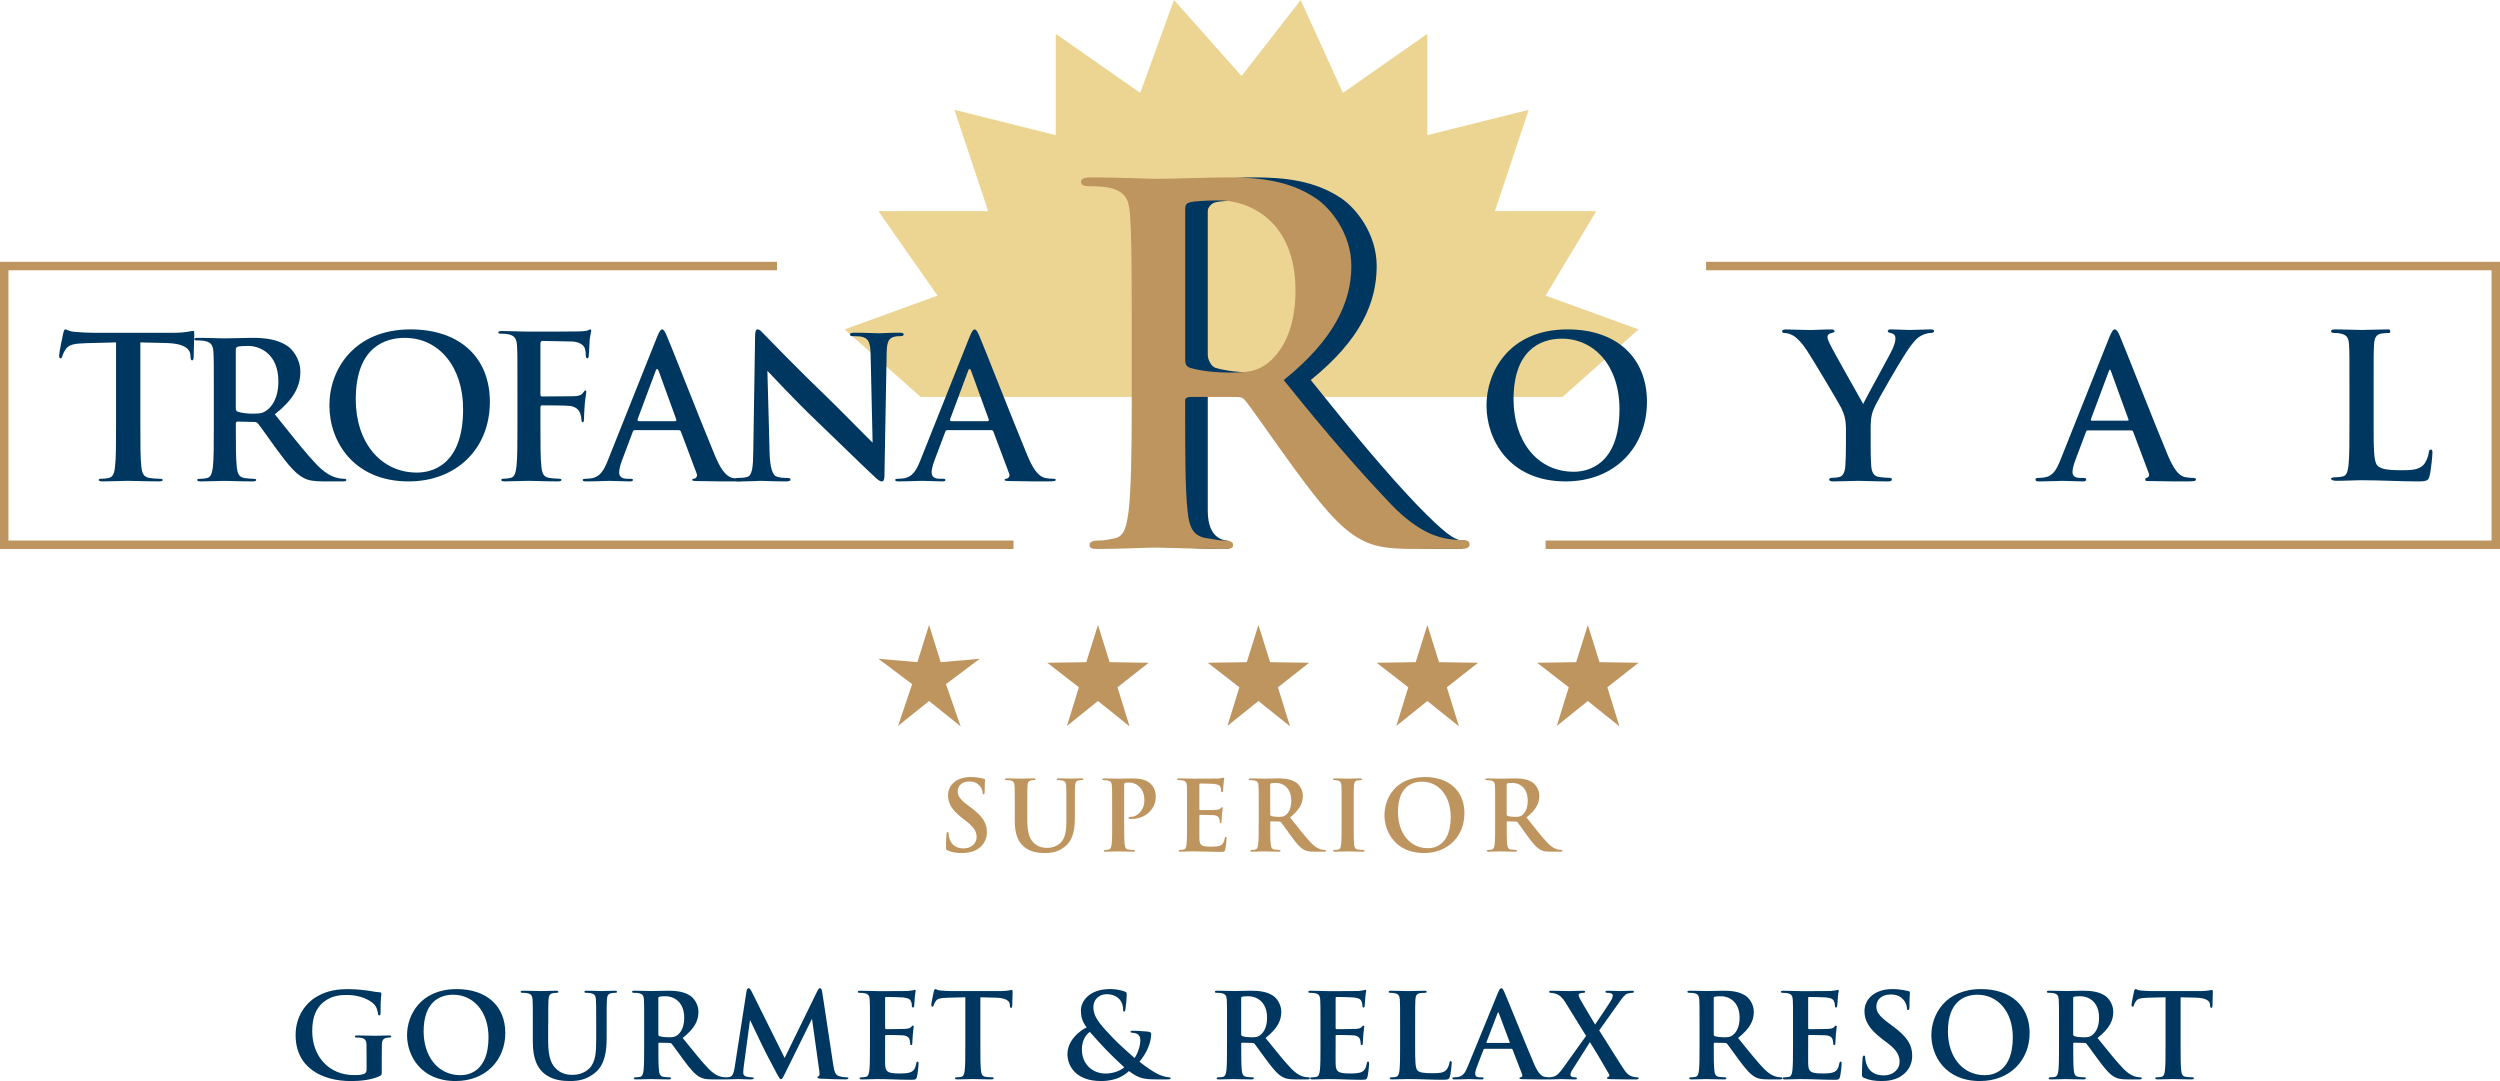 <svg xmlns="http://www.w3.org/2000/svg" width="296" height="128" viewBox="0 0 296 128" fill="none"><path d="M194 39L183 35L189 25H177L181 13L169 16V4L159 11L154 0L147 9L139 0L135 11L125 4V16L113 13L117 25H104L111 35L100 39L109 47H185L194 39Z" fill="#ECD593"></path><path d="M45.2 125.345C45.2 124.65 45.2 124.093 45.213 123.678C45.228 123.192 45.371 122.956 45.753 122.886C45.924 122.859 46.023 122.844 46.138 122.844C46.237 122.844 46.324 122.817 46.324 122.735C46.324 122.625 46.224 122.596 46.039 122.596C45.57 122.596 44.813 122.635 44.373 122.635C43.947 122.635 43.048 122.596 42.309 122.596C42.11 122.596 42.008 122.623 42.008 122.735C42.008 122.817 42.095 122.844 42.222 122.844C42.421 122.844 42.663 122.859 42.778 122.886C43.249 122.983 43.376 123.204 43.392 123.678C43.404 124.096 43.404 124.625 43.404 125.318V126.624C43.404 126.86 43.348 127.041 43.134 127.138C42.793 127.292 42.294 127.292 41.924 127.292C38.918 127.292 36.967 125.054 36.967 122.069C36.967 120.36 37.479 119.32 38.276 118.667C39.275 117.859 40.314 117.805 41.096 117.805C42.706 117.805 43.845 118.445 44.273 118.888C44.642 119.277 44.714 119.72 44.757 120.04C44.77 120.152 44.8 120.221 44.9 120.221C45.014 120.221 45.055 120.152 45.055 119.931C45.055 118.195 45.155 117.805 45.155 117.653C45.155 117.556 45.127 117.502 44.956 117.487C44.63 117.474 44.13 117.39 43.832 117.335C43.547 117.281 42.294 117.114 41.31 117.114C40.113 117.114 38.844 117.211 37.476 118.016C36.182 118.781 35 120.336 35 122.558C35 126.391 38.09 128 41.58 128C42.691 128 44.087 127.848 45.012 127.377C45.183 127.28 45.198 127.252 45.198 126.877V125.345H45.2ZM53.933 127.995C57.551 127.995 59.828 125.482 59.828 122.303C59.828 119.121 57.622 117.109 54.076 117.109C49.801 117.109 48.194 120.177 48.194 122.551C48.194 125.01 49.845 127.995 53.933 127.995ZM54.532 127.302C51.796 127.302 50.158 125.01 50.158 122.121C50.158 118.662 52.023 117.775 53.663 117.775C55.999 117.775 57.839 119.705 57.839 122.817C57.836 126.83 55.528 127.302 54.532 127.302ZM64.913 121.331C64.913 119.22 64.913 118.83 64.941 118.386C64.969 117.899 65.084 117.663 65.469 117.594C65.639 117.566 65.726 117.551 65.882 117.551C66.024 117.551 66.108 117.524 66.108 117.427C66.108 117.33 66.009 117.303 65.795 117.303C65.283 117.303 64.386 117.343 64.042 117.343C63.617 117.343 62.717 117.303 61.963 117.303C61.749 117.303 61.65 117.33 61.65 117.427C61.65 117.524 61.737 117.551 61.892 117.551C62.091 117.551 62.333 117.566 62.447 117.594C62.916 117.69 63.031 117.911 63.059 118.386C63.087 118.83 63.087 119.22 63.087 121.331V123.358C63.087 125.372 63.627 126.401 64.353 127.039C65.392 127.953 66.76 127.995 67.514 127.995C68.442 127.995 69.466 127.844 70.477 126.997C71.672 125.996 71.828 124.359 71.828 122.817V121.331C71.828 119.22 71.828 118.83 71.856 118.386C71.883 117.899 71.998 117.663 72.383 117.594C72.553 117.566 72.64 117.551 72.796 117.551C72.966 117.551 73.053 117.524 73.053 117.427C73.053 117.33 72.954 117.303 72.755 117.303C72.199 117.303 71.303 117.343 71.132 117.343C71.119 117.343 70.22 117.303 69.494 117.303C69.295 117.303 69.193 117.33 69.193 117.427C69.193 117.524 69.28 117.551 69.435 117.551C69.591 117.551 69.835 117.566 69.947 117.594C70.419 117.69 70.531 117.911 70.561 118.386C70.589 118.83 70.589 119.22 70.589 121.331V123.068C70.589 124.498 70.546 125.747 69.761 126.512C69.191 127.069 68.421 127.262 67.795 127.262C67.311 127.262 66.656 127.208 66.014 126.694C65.316 126.137 64.903 125.29 64.903 123.276V121.331H64.913ZM76.268 123.775C76.268 125.052 76.268 126.15 76.197 126.733C76.141 127.136 76.069 127.441 75.784 127.498C75.656 127.526 75.483 127.553 75.272 127.553C75.101 127.553 75.045 127.595 75.045 127.662C75.045 127.759 75.144 127.801 75.33 127.801C75.901 127.801 76.795 127.762 77.068 127.762C77.282 127.762 78.337 127.801 79.162 127.801C79.348 127.801 79.447 127.759 79.447 127.662C79.447 127.593 79.391 127.553 79.276 127.553C79.106 127.553 78.793 127.526 78.579 127.498C78.15 127.444 78.066 127.138 78.023 126.733C77.952 126.15 77.952 125.052 77.952 123.76V123.567C77.952 123.482 77.995 123.455 78.066 123.455L79.264 123.482C79.363 123.482 79.45 123.495 79.521 123.579C79.707 123.788 80.362 124.732 80.932 125.496C81.73 126.567 82.27 127.22 82.881 127.538C83.251 127.732 83.607 127.799 84.405 127.799H85.801C85.972 127.799 86.071 127.772 86.071 127.66C86.071 127.59 86.015 127.55 85.9 127.55C85.785 127.55 85.658 127.538 85.5 127.508C85.286 127.466 84.716 127.369 83.918 126.562C83.078 125.7 82.097 124.451 80.831 122.896C82.267 121.756 82.695 120.827 82.695 119.799C82.695 118.868 82.125 118.16 81.727 117.897C80.958 117.385 80.005 117.301 79.106 117.301C78.665 117.301 77.582 117.34 77.098 117.34C76.8 117.34 75.904 117.301 75.147 117.301C74.933 117.301 74.834 117.328 74.834 117.425C74.834 117.522 74.92 117.549 75.076 117.549C75.274 117.549 75.516 117.564 75.631 117.591C76.102 117.688 76.214 117.911 76.242 118.383C76.27 118.828 76.27 119.218 76.27 121.326V123.775H76.268ZM77.947 118.205C77.947 118.093 77.975 118.038 78.074 118.011C78.217 117.969 78.474 117.956 78.831 117.956C79.671 117.956 81.011 118.525 81.011 120.497C81.011 121.637 80.599 122.275 80.171 122.581C79.913 122.762 79.727 122.817 79.159 122.817C78.803 122.817 78.375 122.774 78.077 122.678C77.977 122.635 77.949 122.581 77.949 122.427V118.205H77.947ZM97.346 117.43C97.303 117.139 97.219 117 97.089 117C96.962 117 96.89 117.112 96.776 117.333L92.901 125.261L89.013 117.43C88.827 117.07 88.743 117 88.629 117C88.514 117 88.43 117.124 88.387 117.36L86.978 126.413C86.906 126.885 86.792 127.426 86.394 127.511C86.18 127.553 86.081 127.553 85.966 127.553C85.824 127.553 85.74 127.58 85.74 127.65C85.74 127.774 85.854 127.801 85.997 127.801C86.453 127.801 87.136 127.762 87.406 127.762C87.663 127.762 88.302 127.801 88.901 127.801C89.115 127.801 89.243 127.774 89.243 127.65C89.243 127.58 89.143 127.553 89.029 127.553C88.886 127.553 88.687 127.541 88.43 127.483C88.188 127.429 88.002 127.302 88.002 127.039C88.002 126.818 88.015 126.636 88.045 126.386L88.802 120.763C89.301 121.803 90.198 123.651 90.325 123.942C90.496 124.332 91.622 126.455 91.963 127.093C92.19 127.511 92.333 127.786 92.463 127.786C92.59 127.786 92.661 127.662 92.99 127.012L96.139 120.624L97.007 126.818C97.064 127.208 97.02 127.387 96.936 127.414C96.837 127.456 96.781 127.498 96.781 127.565C96.781 127.65 96.867 127.69 97.194 127.717C97.764 127.759 99.728 127.801 100.085 127.801C100.284 127.801 100.454 127.759 100.454 127.65C100.454 127.565 100.355 127.553 100.228 127.553C100.042 127.553 99.759 127.541 99.344 127.414C98.916 127.29 98.773 126.887 98.646 126.011L97.346 117.43ZM103.002 123.775C103.002 125.052 103.002 126.15 102.931 126.733C102.875 127.136 102.803 127.441 102.518 127.498C102.391 127.528 102.22 127.555 102.006 127.555C101.835 127.555 101.779 127.598 101.779 127.665C101.779 127.762 101.878 127.804 102.064 127.804C102.704 127.804 103.29 127.762 103.858 127.762C105.282 127.762 106.535 127.846 107.804 127.846C108.344 127.846 108.472 127.846 108.571 127.486C108.642 127.208 108.757 126.264 108.757 125.946C108.757 125.807 108.757 125.695 108.642 125.695C108.543 125.695 108.515 125.75 108.487 125.904C108.387 126.473 108.217 126.766 107.847 126.932C107.478 127.098 106.879 127.098 106.507 127.098C105.053 127.098 104.826 126.89 104.798 125.931C104.783 125.529 104.798 124.25 104.798 123.778V122.68C104.798 122.596 104.811 122.541 104.885 122.541C105.226 122.541 106.637 122.556 106.907 122.583C107.435 122.638 107.633 122.846 107.705 123.125C107.748 123.306 107.748 123.388 107.761 123.527C107.761 123.597 107.789 123.748 107.888 123.748C108.016 123.748 108.016 123.594 108.016 123.485C108.016 123.388 108.059 122.832 108.072 122.556C108.128 121.851 108.186 121.627 108.186 121.543C108.186 121.458 108.143 121.431 108.087 121.431C108.016 121.431 107.959 121.5 107.86 121.612C107.733 121.751 107.519 121.793 107.177 121.821C106.849 121.848 105.211 121.848 104.897 121.848C104.811 121.848 104.798 121.793 104.798 121.694V118.18C104.798 118.083 104.826 118.041 104.897 118.041C105.183 118.041 106.678 118.068 106.92 118.095C107.633 118.18 107.776 118.346 107.875 118.595C107.947 118.761 107.962 118.984 107.962 119.039C107.962 119.205 107.99 119.29 108.089 119.29C108.189 119.29 108.217 119.205 108.232 119.138C108.26 118.974 108.288 118.361 108.303 118.224C108.347 117.586 108.418 117.42 108.418 117.32C108.418 117.251 108.405 117.196 108.331 117.196C108.26 117.196 108.176 117.238 108.105 117.251C107.993 117.278 107.763 117.305 107.493 117.335C107.223 117.348 104.388 117.348 103.932 117.348C103.193 117.348 102.536 117.305 101.881 117.305C101.667 117.305 101.568 117.333 101.568 117.43C101.568 117.527 101.654 117.554 101.81 117.554C102.008 117.554 102.25 117.569 102.365 117.596C102.834 117.695 102.948 117.916 102.976 118.388C103.004 118.833 103.004 119.22 103.004 121.331V123.775H103.002ZM116.076 118.08C116.917 118.093 117.5 118.108 117.872 118.123C119.141 118.15 119.525 118.54 119.553 118.9C119.553 118.942 119.566 119.012 119.566 119.051C119.579 119.26 119.609 119.33 119.722 119.33C119.808 119.33 119.836 119.245 119.849 119.109C119.849 118.751 119.892 117.792 119.892 117.499C119.892 117.291 119.879 117.206 119.78 117.206C119.724 117.206 119.609 117.233 119.395 117.276C119.181 117.303 118.868 117.345 118.412 117.345H112.772C112.3 117.345 111.76 117.318 111.348 117.276C110.991 117.248 110.848 117.109 110.736 117.109C110.65 117.109 110.609 117.194 110.566 117.373C110.538 117.484 110.265 118.746 110.265 118.967C110.265 119.121 110.293 119.188 110.392 119.188C110.479 119.188 110.52 119.133 110.548 119.022C110.576 118.91 110.647 118.744 110.79 118.535C111.004 118.229 111.345 118.16 112.171 118.133C112.869 118.12 113.753 118.09 114.293 118.078V123.773C114.293 125.049 114.293 126.147 114.221 126.731C114.178 127.133 114.094 127.439 113.809 127.496C113.681 127.523 113.511 127.55 113.297 127.55C113.126 127.55 113.07 127.593 113.07 127.66C113.07 127.757 113.169 127.799 113.355 127.799C113.926 127.799 114.823 127.759 115.149 127.759C115.546 127.759 116.443 127.799 117.385 127.799C117.541 127.799 117.655 127.757 117.655 127.66C117.655 127.59 117.584 127.55 117.429 127.55C117.215 127.55 116.901 127.523 116.703 127.496C116.275 127.441 116.191 127.136 116.147 126.746C116.076 126.147 116.076 125.052 116.076 123.773V118.08ZM130.35 127.995C132.301 127.995 133.198 127.233 133.667 126.815C134.895 127.729 135.463 127.799 137.086 127.799C137.185 127.799 138.097 127.799 138.196 127.799C138.51 127.799 138.609 127.757 138.609 127.675C138.609 127.578 138.538 127.563 138.41 127.55C137.982 127.523 137.34 127.329 136.887 127.064C136.502 126.843 135.863 126.468 134.908 125.703C135.72 124.771 136.301 123.48 136.301 122.412C136.301 122.245 136.158 122.163 135.817 122.134C135.02 122.064 134.449 122.037 134.108 122.037C133.993 122.037 133.85 122.064 133.85 122.173C133.85 122.255 133.993 122.283 134.077 122.283C134.291 122.298 134.561 122.325 134.747 122.491C134.961 122.673 135.017 122.921 135.017 123.13C135.017 123.977 134.617 124.881 134.332 125.268C134.062 125.032 132.309 123.49 131.825 122.948C130.686 121.714 129.458 120.601 129.458 119.297C129.458 118.118 130.386 117.713 130.982 117.713C131.779 117.713 132.278 118.006 132.564 118.339C132.877 118.699 132.976 119.143 132.976 119.506C132.976 119.715 132.992 119.769 133.076 119.769C133.162 119.769 133.218 119.742 133.246 119.533C133.29 119.325 133.402 118.215 133.402 117.755C133.402 117.589 133.402 117.477 133.16 117.395C132.775 117.243 132.133 117.104 131.438 117.104C128.959 117.104 127.963 118.56 127.978 119.657C127.991 120.283 128.065 120.867 128.661 121.644C127.805 122.047 126.383 123.199 126.383 124.823C126.391 126.122 127.301 127.995 130.35 127.995ZM130.89 127.108C129.367 127.108 128.098 126.011 128.098 124.275C128.098 123.164 128.554 122.524 129.038 122.178C130.406 123.733 131.303 124.707 133.111 126.373C132.813 126.649 131.988 127.108 130.89 127.108ZM145.276 123.775C145.276 125.052 145.276 126.15 145.205 126.733C145.149 127.136 145.077 127.441 144.792 127.498C144.665 127.526 144.491 127.553 144.28 127.553C144.109 127.553 144.053 127.595 144.053 127.662C144.053 127.759 144.153 127.801 144.339 127.801C144.909 127.801 145.806 127.762 146.076 127.762C146.29 127.762 147.345 127.801 148.17 127.801C148.356 127.801 148.455 127.759 148.455 127.662C148.455 127.593 148.399 127.553 148.285 127.553C148.114 127.553 147.801 127.526 147.587 127.498C147.159 127.444 147.075 127.138 147.031 126.733C146.96 126.15 146.96 125.052 146.96 123.76V123.567C146.96 123.482 147.003 123.455 147.075 123.455L148.272 123.482C148.371 123.482 148.458 123.495 148.529 123.579C148.715 123.788 149.37 124.732 149.941 125.496C150.738 126.567 151.278 127.22 151.89 127.538C152.259 127.732 152.616 127.799 153.413 127.799H154.809C154.98 127.799 155.079 127.772 155.079 127.66C155.079 127.59 155.023 127.55 154.908 127.55C154.794 127.55 154.666 127.538 154.508 127.508C154.294 127.466 153.724 127.369 152.926 126.562C152.086 125.7 151.105 124.451 149.839 122.896C151.276 121.756 151.704 120.827 151.704 119.799C151.704 118.868 151.133 118.16 150.735 117.897C149.966 117.385 149.013 117.301 148.114 117.301C147.673 117.301 146.591 117.34 146.107 117.34C145.809 117.34 144.912 117.301 144.155 117.301C143.941 117.301 143.842 117.328 143.842 117.425C143.842 117.522 143.928 117.549 144.084 117.549C144.283 117.549 144.525 117.564 144.639 117.591C145.108 117.688 145.223 117.911 145.251 118.383C145.279 118.828 145.279 119.218 145.279 121.326V123.775H145.276ZM146.955 118.205C146.955 118.093 146.983 118.038 147.082 118.011C147.225 117.969 147.482 117.956 147.839 117.956C148.68 117.956 150.02 118.525 150.02 120.497C150.02 121.637 149.607 122.275 149.179 122.581C148.922 122.762 148.738 122.817 148.168 122.817C147.811 122.817 147.383 122.774 147.085 122.678C146.985 122.635 146.957 122.581 146.957 122.427V118.205H146.955ZM156.345 123.775C156.345 125.052 156.345 126.15 156.274 126.733C156.218 127.136 156.146 127.441 155.861 127.498C155.734 127.528 155.563 127.555 155.349 127.555C155.178 127.555 155.122 127.598 155.122 127.665C155.122 127.762 155.222 127.804 155.408 127.804C156.05 127.804 156.633 127.762 157.201 127.762C158.625 127.762 159.879 127.846 161.147 127.846C161.687 127.846 161.815 127.846 161.914 127.486C161.985 127.208 162.1 126.264 162.1 125.946C162.1 125.807 162.1 125.695 161.985 125.695C161.886 125.695 161.858 125.75 161.828 125.904C161.728 126.473 161.557 126.766 161.188 126.932C160.819 127.098 160.22 127.098 159.851 127.098C158.396 127.098 158.169 126.89 158.139 125.931C158.126 125.529 158.139 124.25 158.139 123.778V122.68C158.139 122.596 158.154 122.541 158.225 122.541C158.567 122.541 159.978 122.556 160.248 122.583C160.775 122.638 160.974 122.846 161.045 123.125C161.089 123.306 161.089 123.388 161.101 123.527C161.101 123.597 161.13 123.748 161.229 123.748C161.356 123.748 161.356 123.594 161.356 123.485C161.356 123.388 161.4 122.832 161.412 122.556C161.468 121.851 161.527 121.627 161.527 121.543C161.527 121.458 161.484 121.431 161.428 121.431C161.356 121.431 161.3 121.5 161.201 121.612C161.073 121.751 160.859 121.793 160.518 121.821C160.192 121.848 158.551 121.848 158.238 121.848C158.151 121.848 158.139 121.793 158.139 121.694V118.18C158.139 118.083 158.167 118.041 158.238 118.041C158.523 118.041 160.019 118.068 160.261 118.095C160.974 118.18 161.117 118.346 161.216 118.595C161.287 118.761 161.303 118.984 161.303 119.039C161.303 119.205 161.331 119.29 161.43 119.29C161.529 119.29 161.557 119.205 161.57 119.138C161.598 118.974 161.626 118.361 161.642 118.224C161.685 117.586 161.756 117.42 161.756 117.32C161.756 117.251 161.741 117.196 161.67 117.196C161.598 117.196 161.514 117.238 161.443 117.251C161.331 117.278 161.101 117.305 160.831 117.335C160.561 117.348 157.726 117.348 157.27 117.348C156.531 117.348 155.876 117.305 155.219 117.305C155.005 117.305 154.906 117.333 154.906 117.43C154.906 117.527 154.992 117.554 155.148 117.554C155.347 117.554 155.589 117.569 155.703 117.596C156.172 117.695 156.287 117.916 156.315 118.388C156.343 118.833 156.343 119.22 156.343 121.331V123.775H156.345ZM167.552 121.331C167.552 119.22 167.552 118.83 167.58 118.388C167.608 117.902 167.723 117.666 168.107 117.596C168.278 117.569 168.507 117.554 168.663 117.554C168.833 117.554 168.92 117.527 168.92 117.43C168.92 117.333 168.821 117.305 168.622 117.305C168.067 117.305 167.027 117.345 166.686 117.345C166.301 117.345 165.404 117.305 164.734 117.305C164.52 117.305 164.421 117.333 164.421 117.43C164.421 117.527 164.508 117.554 164.663 117.554C164.849 117.554 165.02 117.569 165.132 117.596C165.6 117.693 165.715 117.916 165.743 118.388C165.771 118.833 165.771 119.223 165.771 121.331V123.775C165.771 125.052 165.771 126.147 165.7 126.731C165.644 127.133 165.572 127.439 165.287 127.496C165.16 127.526 164.989 127.553 164.775 127.553C164.604 127.553 164.548 127.595 164.548 127.662C164.548 127.759 164.648 127.801 164.834 127.801C165.473 127.801 166.059 127.759 166.627 127.759C168.151 127.759 169.46 127.844 170.772 127.844C171.513 127.844 171.585 127.774 171.669 127.469C171.783 127.066 171.883 126.026 171.883 125.872C171.883 125.705 171.867 125.636 171.768 125.636C171.653 125.636 171.625 125.72 171.61 125.844C171.582 126.107 171.411 126.497 171.241 126.679C170.884 127.054 170.329 127.069 169.575 127.069C168.464 127.069 168.092 126.972 167.853 126.763C167.552 126.512 167.552 125.554 167.552 123.778V121.331ZM178.947 124.178C179.018 124.178 179.062 124.205 179.09 124.275L180.229 127.22C180.3 127.387 180.201 127.513 180.101 127.541C179.959 127.553 179.902 127.595 179.902 127.665C179.902 127.747 179.974 127.762 180.231 127.774C181.37 127.801 182.509 127.801 183.023 127.801C183.551 127.801 183.678 127.774 183.678 127.662C183.678 127.58 183.607 127.553 183.492 127.553C183.321 127.553 183.107 127.541 182.893 127.498C182.595 127.429 182.18 127.235 181.64 125.983C180.728 123.872 178.45 118.207 178.109 117.445C177.966 117.124 177.867 117 177.752 117C177.625 117 177.526 117.152 177.352 117.556L173.778 126.276C173.493 126.972 173.223 127.444 172.568 127.528C172.453 127.543 172.283 127.555 172.155 127.555C172.041 127.555 171.957 127.583 171.957 127.665C171.957 127.774 172.043 127.804 172.227 127.804C172.965 127.804 173.75 127.764 173.908 127.764C174.349 127.764 174.963 127.804 175.416 127.804C175.574 127.804 175.658 127.776 175.658 127.665C175.658 127.583 175.615 127.555 175.444 127.555C175.388 127.555 175.302 127.555 175.23 127.555C174.79 127.555 174.66 127.374 174.66 127.126C174.66 126.959 174.731 126.627 174.874 126.279L175.643 124.292C175.671 124.208 175.699 124.18 175.77 124.18H178.947V124.178ZM176.056 123.485C176 123.485 175.984 123.443 176 123.388L177.309 119.97C177.365 119.804 177.424 119.846 177.467 119.97L178.748 123.4C178.764 123.443 178.748 123.485 178.677 123.485H176.056ZM185.074 126.443C184.59 127.108 184.32 127.374 183.905 127.486C183.691 127.541 183.479 127.555 183.377 127.555C183.263 127.555 183.179 127.598 183.179 127.68C183.179 127.764 183.25 127.804 183.393 127.804C183.861 127.804 184.559 127.764 184.832 127.764C185.189 127.764 186.085 127.804 186.427 127.804C186.613 127.804 186.712 127.776 186.712 127.68C186.712 127.598 186.625 127.555 186.541 127.555C186.427 127.555 186.299 127.543 186.213 127.528C186.085 127.501 185.958 127.416 185.943 127.292C185.93 127.138 185.999 126.932 186.141 126.709L188.248 123.388C188.903 124.429 189.716 125.802 190.498 127.163C190.597 127.344 190.541 127.468 190.47 127.481C190.342 127.508 190.271 127.55 190.271 127.635C190.271 127.732 190.386 127.759 190.755 127.774C191.85 127.801 192.977 127.801 193.746 127.801C193.904 127.801 194.016 127.759 194.016 127.662C194.016 127.58 193.929 127.553 193.83 127.553C193.703 127.553 193.532 127.541 193.29 127.469C192.92 127.357 192.706 127.19 192.464 126.885C192.108 126.44 189.8 122.678 189.346 121.997L191.682 118.719C192.11 118.108 192.396 117.718 192.722 117.636C192.92 117.581 193.091 117.551 193.234 117.551C193.376 117.551 193.461 117.509 193.461 117.427C193.461 117.345 193.361 117.303 193.203 117.303C192.676 117.303 192.093 117.343 191.807 117.343C191.537 117.343 190.938 117.303 190.383 117.303C190.184 117.303 190.085 117.345 190.085 117.427C190.085 117.524 190.172 117.551 190.256 117.551C190.37 117.551 190.569 117.551 190.712 117.594C190.854 117.636 190.954 117.748 190.954 117.844C190.954 117.956 190.91 118.177 190.798 118.371C190.584 118.761 189.275 120.691 188.862 121.302C188.307 120.358 187.667 119.342 187.053 118.232C186.967 118.08 186.911 117.914 186.911 117.83C186.911 117.745 186.954 117.648 187.081 117.608C187.196 117.566 187.38 117.551 187.466 117.551C187.594 117.551 187.68 117.524 187.68 117.427C187.68 117.33 187.594 117.303 187.395 117.303C186.867 117.303 186.07 117.343 185.871 117.343C185.201 117.343 184.047 117.303 183.706 117.303C183.52 117.303 183.421 117.33 183.421 117.412C183.421 117.509 183.477 117.549 183.563 117.549C183.706 117.549 183.933 117.576 184.162 117.646C184.661 117.8 185.003 118.133 185.344 118.689L187.792 122.648L185.074 126.443ZM201.225 123.775C201.225 125.052 201.225 126.15 201.154 126.733C201.098 127.136 201.027 127.441 200.741 127.498C200.614 127.526 200.443 127.553 200.229 127.553C200.059 127.553 200.003 127.595 200.003 127.662C200.003 127.759 200.102 127.801 200.288 127.801C200.859 127.801 201.755 127.762 202.025 127.762C202.239 127.762 203.292 127.801 204.12 127.801C204.305 127.801 204.405 127.759 204.405 127.662C204.405 127.593 204.349 127.553 204.234 127.553C204.063 127.553 203.75 127.526 203.536 127.498C203.108 127.444 203.024 127.138 202.981 126.733C202.909 126.15 202.909 125.052 202.909 123.76V123.567C202.909 123.482 202.953 123.455 203.024 123.455L204.221 123.482C204.321 123.482 204.407 123.495 204.479 123.579C204.665 123.788 205.319 124.732 205.89 125.496C206.687 126.567 207.228 127.22 207.839 127.538C208.208 127.732 208.565 127.799 209.362 127.799H210.758C210.929 127.799 211.028 127.772 211.028 127.66C211.028 127.59 210.972 127.55 210.858 127.55C210.743 127.55 210.616 127.538 210.458 127.508C210.244 127.466 209.676 127.369 208.876 126.562C208.035 125.7 207.054 124.451 205.786 122.896C207.222 121.756 207.65 120.827 207.65 119.799C207.65 118.868 207.082 118.16 206.682 117.897C205.913 117.385 204.96 117.301 204.061 117.301C203.62 117.301 202.537 117.34 202.053 117.34C201.755 117.34 200.859 117.301 200.102 117.301C199.888 117.301 199.789 117.328 199.789 117.425C199.789 117.522 199.875 117.549 200.031 117.549C200.229 117.549 200.474 117.564 200.586 117.591C201.055 117.688 201.169 117.911 201.197 118.383C201.225 118.828 201.225 119.218 201.225 121.326V123.775ZM202.904 118.205C202.904 118.093 202.932 118.038 203.032 118.011C203.174 117.969 203.432 117.956 203.788 117.956C204.629 117.956 205.969 118.525 205.969 120.497C205.969 121.637 205.556 122.275 205.128 122.581C204.871 122.762 204.688 122.817 204.117 122.817C203.76 122.817 203.332 122.774 203.034 122.678C202.935 122.635 202.907 122.581 202.907 122.427V118.205H202.904ZM212.292 123.775C212.292 125.052 212.292 126.15 212.221 126.733C212.165 127.136 212.093 127.441 211.808 127.498C211.681 127.528 211.507 127.555 211.296 127.555C211.125 127.555 211.069 127.598 211.069 127.665C211.069 127.762 211.169 127.804 211.355 127.804C211.994 127.804 212.58 127.762 213.148 127.762C214.572 127.762 215.826 127.846 217.094 127.846C217.634 127.846 217.762 127.846 217.861 127.486C217.932 127.208 218.047 126.264 218.047 125.946C218.047 125.807 218.047 125.695 217.932 125.695C217.833 125.695 217.805 125.75 217.777 125.904C217.678 126.473 217.507 126.766 217.138 126.932C216.768 127.098 216.169 127.098 215.798 127.098C214.343 127.098 214.116 126.89 214.088 125.931C214.075 125.529 214.088 124.25 214.088 123.778V122.68C214.088 122.596 214.103 122.541 214.175 122.541C214.516 122.541 215.927 122.556 216.197 122.583C216.725 122.638 216.924 122.846 216.995 123.125C217.038 123.306 217.038 123.388 217.051 123.527C217.051 123.597 217.079 123.748 217.178 123.748C217.306 123.748 217.306 123.594 217.306 123.485C217.306 123.388 217.349 122.832 217.362 122.556C217.418 121.851 217.476 121.627 217.476 121.543C217.476 121.458 217.433 121.431 217.377 121.431C217.306 121.431 217.25 121.5 217.15 121.612C217.023 121.751 216.809 121.793 216.468 121.821C216.139 121.848 214.501 121.848 214.187 121.848C214.101 121.848 214.088 121.793 214.088 121.694V118.18C214.088 118.083 214.116 118.041 214.187 118.041C214.473 118.041 215.968 118.068 216.21 118.095C216.924 118.18 217.066 118.346 217.166 118.595C217.237 118.761 217.252 118.984 217.252 119.039C217.252 119.205 217.28 119.29 217.38 119.29C217.479 119.29 217.507 119.205 217.522 119.138C217.55 118.974 217.578 118.361 217.594 118.224C217.637 117.586 217.706 117.42 217.706 117.32C217.706 117.251 217.693 117.196 217.619 117.196C217.548 117.196 217.464 117.238 217.392 117.251C217.28 117.278 217.051 117.305 216.781 117.335C216.511 117.348 213.675 117.348 213.219 117.348C212.481 117.348 211.823 117.305 211.169 117.305C210.955 117.305 210.855 117.333 210.855 117.43C210.855 117.527 210.942 117.554 211.097 117.554C211.296 117.554 211.538 117.569 211.653 117.596C212.124 117.695 212.236 117.916 212.267 118.388C212.295 118.833 212.295 119.22 212.295 121.331V123.775H212.292ZM222.803 127.995C223.557 127.995 224.357 127.871 225.068 127.426C226.092 126.773 226.406 125.814 226.406 125.01C226.406 123.691 225.794 122.732 224.072 121.468L223.672 121.175C222.49 120.301 222.161 119.814 222.161 119.176C222.161 118.341 222.803 117.745 223.858 117.745C224.783 117.745 225.198 118.162 225.412 118.426C225.71 118.786 225.781 119.218 225.781 119.342C225.781 119.508 225.825 119.593 225.924 119.593C226.036 119.593 226.079 119.481 226.079 119.176C226.079 118.093 226.135 117.69 226.135 117.509C226.135 117.412 226.064 117.37 225.937 117.343C225.781 117.301 225.595 117.261 225.353 117.219C225.012 117.164 224.584 117.109 224.041 117.109C222.062 117.109 220.753 118.205 220.753 119.732C220.753 120.857 221.293 121.831 222.859 123.023L223.517 123.522C224.699 124.424 224.913 125.064 224.913 125.745C224.913 126.482 224.286 127.327 223.002 127.327C222.118 127.327 221.277 126.952 220.964 125.924C220.893 125.688 220.837 125.397 220.837 125.216C220.837 125.104 220.824 124.98 220.694 124.98C220.579 124.98 220.539 125.134 220.523 125.34C220.508 125.561 220.452 126.396 220.452 127.161C220.452 127.466 220.495 127.536 220.722 127.632C221.336 127.898 221.975 127.995 222.803 127.995ZM234.413 127.995C238.03 127.995 240.308 125.482 240.308 122.303C240.308 119.121 238.101 117.109 234.555 117.109C230.28 117.109 228.673 120.177 228.673 122.551C228.673 125.01 230.324 127.995 234.413 127.995ZM235.009 127.302C232.273 127.302 230.634 125.01 230.634 122.121C230.634 118.662 232.502 117.775 234.14 117.775C236.476 117.775 238.315 119.705 238.315 122.817C238.315 126.83 236.007 127.302 235.009 127.302ZM243.785 123.775C243.785 125.052 243.785 126.15 243.714 126.733C243.658 127.136 243.586 127.441 243.301 127.498C243.174 127.526 243.003 127.553 242.789 127.553C242.618 127.553 242.562 127.595 242.562 127.662C242.562 127.759 242.661 127.801 242.847 127.801C243.416 127.801 244.315 127.762 244.585 127.762C244.799 127.762 245.851 127.801 246.679 127.801C246.865 127.801 246.964 127.759 246.964 127.662C246.964 127.593 246.908 127.553 246.794 127.553C246.623 127.553 246.31 127.526 246.096 127.498C245.668 127.444 245.584 127.138 245.54 126.733C245.469 126.15 245.469 125.052 245.469 123.76V123.567C245.469 123.482 245.512 123.455 245.584 123.455L246.781 123.482C246.88 123.482 246.967 123.495 247.038 123.579C247.224 123.788 247.879 124.732 248.45 125.496C249.247 126.567 249.787 127.22 250.398 127.538C250.768 127.732 251.124 127.799 251.922 127.799H253.318C253.489 127.799 253.588 127.772 253.588 127.66C253.588 127.59 253.532 127.55 253.417 127.55C253.303 127.55 253.175 127.538 253.017 127.508C252.803 127.466 252.235 127.369 251.435 126.562C250.595 125.7 249.614 124.451 248.345 122.896C249.782 121.756 250.21 120.827 250.21 119.799C250.21 118.868 249.642 118.16 249.242 117.897C248.472 117.385 247.52 117.301 246.62 117.301C246.18 117.301 245.097 117.34 244.613 117.34C244.315 117.34 243.418 117.301 242.661 117.301C242.448 117.301 242.348 117.328 242.348 117.425C242.348 117.522 242.435 117.549 242.59 117.549C242.789 117.549 243.031 117.564 243.146 117.591C243.614 117.688 243.729 117.911 243.757 118.383C243.785 118.828 243.785 119.218 243.785 121.326V123.775ZM245.464 118.205C245.464 118.093 245.492 118.038 245.591 118.011C245.734 117.969 245.991 117.956 246.348 117.956C247.189 117.956 248.529 118.525 248.529 120.497C248.529 121.637 248.116 122.275 247.688 122.581C247.431 122.762 247.247 122.817 246.676 122.817C246.32 122.817 245.892 122.774 245.594 122.678C245.494 122.635 245.466 122.581 245.466 122.427V118.205H245.464ZM258.184 118.08C259.024 118.093 259.61 118.108 259.98 118.123C261.248 118.15 261.633 118.54 261.661 118.9C261.661 118.942 261.674 119.012 261.674 119.051C261.689 119.26 261.717 119.33 261.829 119.33C261.913 119.33 261.941 119.245 261.957 119.109C261.957 118.751 262 117.792 262 117.499C262 117.291 261.987 117.206 261.888 117.206C261.832 117.206 261.717 117.233 261.503 117.276C261.289 117.303 260.976 117.345 260.52 117.345H254.88C254.411 117.345 253.868 117.318 253.455 117.276C253.099 117.248 252.956 117.109 252.844 117.109C252.757 117.109 252.717 117.194 252.673 117.373C252.645 117.484 252.373 118.746 252.373 118.967C252.373 119.121 252.401 119.188 252.5 119.188C252.587 119.188 252.628 119.133 252.656 119.022C252.684 118.91 252.755 118.744 252.898 118.535C253.112 118.229 253.453 118.16 254.278 118.133C254.976 118.12 255.86 118.09 256.4 118.078V123.773C256.4 125.049 256.4 126.147 256.329 126.731C256.286 127.133 256.202 127.439 255.916 127.496C255.789 127.523 255.618 127.55 255.404 127.55C255.234 127.55 255.178 127.593 255.178 127.66C255.178 127.757 255.277 127.799 255.463 127.799C256.034 127.799 256.93 127.759 257.256 127.759C257.654 127.759 258.551 127.799 259.493 127.799C259.649 127.799 259.763 127.757 259.763 127.66C259.763 127.59 259.692 127.55 259.536 127.55C259.323 127.55 259.009 127.523 258.81 127.496C258.382 127.441 258.298 127.136 258.255 126.746C258.184 126.147 258.184 125.052 258.184 123.773V118.08Z" fill="#003761"></path><path d="M113.915 101C114.528 101 115.177 100.896 115.758 100.531C116.591 99.992 116.847 99.199 116.847 98.533C116.847 97.441 116.348 96.648 114.947 95.605L114.623 95.364C113.659 94.639 113.393 94.239 113.393 93.71C113.393 93.021 113.915 92.527 114.774 92.527C115.528 92.527 115.863 92.871 116.036 93.089C116.279 93.388 116.338 93.743 116.338 93.847C116.338 93.983 116.374 94.054 116.453 94.054C116.545 94.054 116.581 93.963 116.581 93.71C116.581 92.813 116.627 92.481 116.627 92.332C116.627 92.251 116.571 92.218 116.466 92.195C116.338 92.16 116.19 92.127 115.99 92.091C115.712 92.046 115.364 92 114.924 92C113.311 92 112.248 92.907 112.248 94.168C112.248 95.098 112.688 95.903 113.961 96.891L114.495 97.304C115.456 98.052 115.63 98.578 115.63 99.141C115.63 99.749 115.119 100.45 114.076 100.45C113.357 100.45 112.672 100.141 112.417 99.29C112.358 99.095 112.312 98.855 112.312 98.705C112.312 98.614 112.299 98.51 112.197 98.51C112.105 98.51 112.069 98.637 112.059 98.809C112.046 98.994 112 99.683 112 100.314C112 100.567 112.036 100.623 112.22 100.704C112.721 100.921 113.242 101 113.915 101ZM121.632 95.488C121.632 93.743 121.632 93.421 121.655 93.054C121.678 92.651 121.77 92.456 122.085 92.4C122.223 92.377 122.294 92.365 122.419 92.365C122.534 92.365 122.606 92.342 122.606 92.261C122.606 92.182 122.524 92.157 122.35 92.157C121.934 92.157 121.203 92.19 120.927 92.19C120.579 92.19 119.85 92.157 119.234 92.157C119.06 92.157 118.979 92.18 118.979 92.261C118.979 92.339 119.048 92.365 119.176 92.365C119.337 92.365 119.536 92.377 119.628 92.4C120.011 92.481 120.103 92.664 120.126 93.054C120.149 93.421 120.149 93.743 120.149 95.488V97.165C120.149 98.829 120.589 99.68 121.18 100.207C122.026 100.965 123.138 100.997 123.754 100.997C124.508 100.997 125.341 100.871 126.164 100.172C127.136 99.346 127.264 97.991 127.264 96.714V95.486C127.264 93.74 127.264 93.418 127.287 93.051C127.31 92.648 127.402 92.453 127.714 92.398C127.852 92.375 127.923 92.362 128.048 92.362C128.186 92.362 128.258 92.339 128.258 92.258C128.258 92.18 128.176 92.154 128.015 92.154C127.563 92.154 126.834 92.187 126.696 92.187C126.683 92.187 125.955 92.154 125.364 92.154C125.203 92.154 125.121 92.177 125.121 92.258C125.121 92.337 125.19 92.362 125.318 92.362C125.446 92.362 125.643 92.375 125.738 92.398C126.121 92.479 126.213 92.661 126.236 93.051C126.259 93.418 126.259 93.74 126.259 95.486V96.922C126.259 98.105 126.223 99.138 125.587 99.769C125.124 100.227 124.498 100.39 123.986 100.39C123.593 100.39 123.059 100.344 122.537 99.918C121.97 99.46 121.632 98.758 121.632 97.094V95.488ZM131.681 97.509C131.681 98.566 131.681 99.475 131.622 99.956C131.576 100.288 131.517 100.542 131.287 100.587C131.182 100.61 131.044 100.633 130.871 100.633C130.733 100.633 130.684 100.668 130.684 100.724C130.684 100.802 130.766 100.838 130.917 100.838C131.379 100.838 132.11 100.805 132.376 100.805C132.678 100.805 133.406 100.838 134.171 100.838C134.299 100.838 134.391 100.802 134.391 100.724C134.391 100.666 134.332 100.633 134.204 100.633C134.03 100.633 133.774 100.61 133.613 100.587C133.266 100.542 133.197 100.288 133.161 99.966C133.102 99.473 133.102 98.566 133.102 97.507V92.914C133.102 92.788 133.138 92.719 133.194 92.697C133.299 92.661 133.473 92.651 133.647 92.651C133.913 92.651 134.424 92.719 134.84 93.099C135.49 93.674 135.49 94.432 135.49 94.812C135.49 95.982 134.585 96.719 133.936 96.719C133.693 96.719 133.611 96.755 133.611 96.846C133.611 96.924 133.693 96.937 133.749 96.95C133.808 96.962 133.936 96.962 133.992 96.962C135.638 96.962 136.842 95.769 136.842 94.356C136.842 93.563 136.54 93.104 136.287 92.851C136.021 92.598 135.559 92.165 134.109 92.165C133.575 92.165 132.903 92.198 132.43 92.198C132.105 92.198 131.377 92.165 130.761 92.165C130.587 92.165 130.505 92.187 130.505 92.269C130.505 92.347 130.574 92.372 130.702 92.372C130.863 92.372 131.062 92.385 131.154 92.408C131.538 92.489 131.63 92.671 131.653 93.061C131.676 93.429 131.676 93.75 131.676 95.496V97.509H131.681ZM140.546 97.509C140.546 98.566 140.546 99.473 140.487 99.954C140.441 100.286 140.382 100.539 140.152 100.585C140.048 100.607 139.91 100.63 139.736 100.63C139.598 100.63 139.549 100.666 139.549 100.721C139.549 100.8 139.631 100.835 139.782 100.835C140.303 100.835 140.779 100.8 141.241 100.8C142.399 100.8 143.419 100.868 144.452 100.868C144.892 100.868 144.994 100.868 145.076 100.569C145.135 100.341 145.227 99.559 145.227 99.295C145.227 99.181 145.227 99.088 145.135 99.088C145.053 99.088 145.03 99.133 145.007 99.26C144.928 99.731 144.787 99.972 144.488 100.111C144.186 100.248 143.701 100.248 143.399 100.248C142.215 100.248 142.031 100.075 142.008 99.283C141.996 98.951 142.008 97.892 142.008 97.502V96.595C142.008 96.527 142.021 96.481 142.077 96.481C142.356 96.481 143.504 96.494 143.724 96.516C144.153 96.562 144.314 96.734 144.373 96.965C144.409 97.114 144.409 97.183 144.419 97.299C144.419 97.357 144.442 97.484 144.524 97.484C144.628 97.484 144.628 97.357 144.628 97.266C144.628 97.185 144.664 96.727 144.675 96.496C144.721 95.911 144.767 95.729 144.767 95.66C144.767 95.592 144.731 95.569 144.685 95.569C144.626 95.569 144.58 95.627 144.501 95.719C144.396 95.832 144.222 95.868 143.943 95.891C143.678 95.914 142.343 95.914 142.088 95.914C142.019 95.914 142.006 95.868 142.006 95.787V92.882C142.006 92.8 142.029 92.767 142.088 92.767C142.32 92.767 143.537 92.79 143.734 92.813C144.314 92.882 144.429 93.021 144.511 93.226C144.57 93.363 144.58 93.548 144.58 93.593C144.58 93.73 144.603 93.801 144.685 93.801C144.764 93.801 144.79 93.733 144.8 93.674C144.823 93.538 144.846 93.034 144.859 92.917C144.894 92.388 144.951 92.251 144.951 92.17C144.951 92.112 144.94 92.066 144.882 92.066C144.823 92.066 144.754 92.101 144.695 92.112C144.603 92.134 144.416 92.157 144.196 92.18C143.977 92.192 141.668 92.192 141.3 92.192C140.699 92.192 140.165 92.157 139.631 92.157C139.457 92.157 139.375 92.18 139.375 92.261C139.375 92.339 139.444 92.365 139.572 92.365C139.733 92.365 139.933 92.377 140.025 92.4C140.408 92.481 140.5 92.666 140.523 93.056C140.546 93.424 140.546 93.745 140.546 95.491V97.509ZM149.028 97.509C149.028 98.566 149.028 99.475 148.969 99.956C148.923 100.288 148.864 100.542 148.634 100.587C148.529 100.61 148.391 100.633 148.218 100.633C148.079 100.633 148.031 100.668 148.031 100.724C148.031 100.802 148.113 100.838 148.264 100.838C148.726 100.838 149.457 100.805 149.677 100.805C149.851 100.805 150.707 100.838 151.38 100.838C151.53 100.838 151.612 100.802 151.612 100.724C151.612 100.666 151.566 100.633 151.474 100.633C151.336 100.633 151.081 100.61 150.907 100.587C150.559 100.542 150.49 100.288 150.454 99.956C150.395 99.475 150.395 98.566 150.395 97.497V97.337C150.395 97.269 150.431 97.246 150.49 97.246L151.464 97.269C151.546 97.269 151.615 97.281 151.674 97.35C151.824 97.522 152.359 98.305 152.821 98.936C153.471 99.82 153.91 100.359 154.409 100.623C154.71 100.782 154.999 100.84 155.649 100.84H156.784C156.922 100.84 157.003 100.818 157.003 100.726C157.003 100.668 156.957 100.635 156.865 100.635C156.773 100.635 156.669 100.623 156.541 100.6C156.367 100.564 155.904 100.486 155.255 99.82C154.57 99.108 153.772 98.074 152.742 96.787C153.91 95.845 154.258 95.075 154.258 94.227C154.258 93.457 153.795 92.871 153.471 92.653C152.844 92.231 152.067 92.162 151.339 92.162C150.978 92.162 150.099 92.195 149.705 92.195C149.462 92.195 148.731 92.162 148.118 92.162C147.944 92.162 147.862 92.185 147.862 92.266C147.862 92.344 147.931 92.37 148.059 92.37C148.22 92.37 148.419 92.382 148.511 92.405C148.895 92.486 148.987 92.669 149.01 93.059C149.033 93.426 149.033 93.748 149.033 95.493V97.509H149.028ZM150.393 92.904C150.393 92.813 150.416 92.767 150.498 92.745C150.613 92.709 150.822 92.699 151.111 92.699C151.794 92.699 152.885 93.17 152.885 94.802C152.885 95.744 152.55 96.271 152.2 96.524C151.991 96.674 151.84 96.719 151.377 96.719C151.088 96.719 150.741 96.684 150.495 96.605C150.413 96.57 150.39 96.524 150.39 96.397V92.904H150.393ZM158.844 97.509C158.844 98.624 158.844 99.531 158.785 100.012C158.749 100.344 158.68 100.542 158.45 100.587C158.346 100.61 158.208 100.633 158.034 100.633C157.896 100.633 157.847 100.668 157.847 100.724C157.847 100.802 157.929 100.838 158.08 100.838C158.542 100.838 159.273 100.805 159.539 100.805C159.851 100.805 160.582 100.838 161.347 100.838C161.474 100.838 161.566 100.802 161.566 100.724C161.566 100.666 161.508 100.633 161.38 100.633C161.206 100.633 160.95 100.61 160.789 100.587C160.442 100.542 160.36 100.334 160.327 100.025C160.281 99.531 160.281 98.624 160.281 97.509V95.488C160.281 93.743 160.281 93.421 160.304 93.054C160.327 92.651 160.419 92.456 160.733 92.4C160.871 92.377 160.966 92.365 161.081 92.365C161.196 92.365 161.267 92.342 161.267 92.251C161.267 92.182 161.175 92.16 161.025 92.16C160.585 92.16 159.9 92.192 159.611 92.192C159.276 92.192 158.545 92.16 158.105 92.16C157.919 92.16 157.827 92.182 157.827 92.251C157.827 92.342 157.896 92.365 158.013 92.365C158.151 92.365 158.302 92.377 158.43 92.41C158.686 92.469 158.801 92.664 158.824 93.054C158.847 93.421 158.847 93.743 158.847 95.488V97.509H158.844ZM168.589 101C171.533 101 173.387 98.923 173.387 96.293C173.387 93.664 171.592 92 168.706 92C165.23 92 163.921 94.536 163.921 96.501C163.918 98.533 165.263 101 168.589 101ZM169.074 100.428C166.848 100.428 165.516 98.533 165.516 96.144C165.516 93.284 167.034 92.55 168.366 92.55C170.268 92.55 171.764 94.145 171.764 96.719C171.764 100.037 169.887 100.428 169.074 100.428ZM177.027 97.509C177.027 98.566 177.027 99.475 176.968 99.956C176.922 100.288 176.863 100.542 176.633 100.587C176.528 100.61 176.39 100.633 176.217 100.633C176.079 100.633 176.03 100.668 176.03 100.724C176.03 100.802 176.112 100.838 176.263 100.838C176.725 100.838 177.456 100.805 177.676 100.805C177.85 100.805 178.706 100.838 179.379 100.838C179.53 100.838 179.611 100.802 179.611 100.724C179.611 100.666 179.565 100.633 179.473 100.633C179.335 100.633 179.08 100.61 178.906 100.587C178.558 100.542 178.489 100.288 178.453 99.956C178.395 99.475 178.395 98.566 178.395 97.497V97.337C178.395 97.269 178.43 97.246 178.487 97.246L179.461 97.269C179.542 97.269 179.611 97.281 179.67 97.35C179.821 97.522 180.355 98.305 180.818 98.936C181.467 99.82 181.907 100.359 182.405 100.623C182.707 100.782 182.996 100.84 183.645 100.84H184.78C184.918 100.84 185 100.818 185 100.726C185 100.668 184.954 100.635 184.862 100.635C184.77 100.635 184.665 100.623 184.537 100.6C184.363 100.564 183.901 100.486 183.251 99.82C182.566 99.108 181.769 98.074 180.739 96.787C181.907 95.845 182.255 95.075 182.255 94.227C182.255 93.457 181.792 92.871 181.467 92.653C180.841 92.231 180.066 92.162 179.335 92.162C178.975 92.162 178.095 92.195 177.702 92.195C177.459 92.195 176.728 92.162 176.114 92.162C175.941 92.162 175.859 92.185 175.859 92.266C175.859 92.344 175.928 92.37 176.056 92.37C176.217 92.37 176.416 92.382 176.508 92.405C176.891 92.486 176.983 92.669 177.006 93.059C177.029 93.426 177.029 93.748 177.029 95.493V97.509H177.027ZM178.392 92.904C178.392 92.813 178.415 92.767 178.497 92.745C178.612 92.709 178.821 92.699 179.11 92.699C179.795 92.699 180.884 93.17 180.884 94.802C180.884 95.744 180.549 96.271 180.202 96.524C179.992 96.674 179.841 96.719 179.379 96.719C179.09 96.719 178.742 96.684 178.497 96.605C178.415 96.57 178.392 96.524 178.392 96.397V92.904Z" fill="#BE945F"></path><path d="M145.193 63.995C143.433 63.763 143 62 143 60.5C143 58 143 53.415 143 48V47C143 46.65 143.503 46.782 143.797 46.782L149.284 46.898C149.694 46.898 150.047 46.954 150.34 47.305C151.103 48.178 153.802 52.138 156.147 55.34C159.427 59.822 161.653 62.56 164.17 63.897C165.695 64.706 167.159 64.995 170.441 64.995H173.077C173.5 64.5 173.5 64.961 173.5 64.5C173.5 64.212 173.5 64 173.5 64H173C172.12 63.825 171.092 63.197 167.81 59.819C164.351 56.21 160.405 51.51 155.193 44.995C161.108 40.221 163 35.807 163 31.5C163 27.6 160.472 24.601 158.832 23.496C155.67 21.345 152.029 21 148.335 21C146.259 21 141.814 21.399 140.084 21.399C138.854 21.399 135.411 21.234 132.305 21.234C131.426 21.234 131 21.116 131 21.52C131 21.925 131.353 22.041 131.996 22.041C132.816 22.041 133.813 22.1 134.282 22.216C136.218 22.623 136.685 23.555 136.802 25.537C136.918 27.399 136.918 29.03 136.918 37.879V48.119C136.918 53.477 136.918 58.075 136.625 60.52C136.392 62.21 136.098 63.49 134.926 63.722C134.399 63.838 133.696 63.954 132.816 63.954C132.113 63.954 131.877 64.127 131.877 64.418C131.877 64.822 132.287 64.712 133.05 64.712C135.395 64.712 138.841 64.827 139.951 64.827C140.831 64.827 141.791 64.995 145.193 64.995C145.886 65 146.072 64.111 145.193 63.995ZM152.925 43.124C151.869 43.881 150.919 44.113 148.571 44.113C147.105 44.113 145.086 43.938 143.854 43.531C143.444 43.355 143 42.642 143 42V25C143 24.534 143.444 24.084 143.854 23.968C144.44 23.793 145.945 23.733 147.411 23.733C150.872 23.733 156.386 26.121 156.386 34.388C156.386 39.164 154.686 41.841 152.925 43.124Z" fill="#003761"></path><path d="M174 64.423C174 64.134 173.766 63.959 173.297 63.959C172.827 63.959 171.963 63.9 171.32 63.784C170.44 63.609 168.095 63.202 164.812 59.825C161.354 56.215 157.213 51.515 152 45C157.916 40.227 160 35.807 160 31.5C160 27.6 157.475 24.607 155.835 23.501C152.672 21.35 149.032 21.005 145.337 21.005C143.262 21.005 138.804 21.173 137.073 21.173C135.844 21.173 132.398 21.005 129.29 21.005C128.41 21.005 128 21.121 128 21.526C128 21.93 128.35 22.046 128.996 22.046C129.816 22.046 130.813 22.105 131.282 22.221C133.215 22.628 133.685 23.561 133.802 25.542C133.918 27.404 134 29.116 134 38V48C134 53.358 133.918 58.081 133.625 60.525C133.392 62.215 133.173 63.495 132 63.727C131.473 63.843 130.877 64 130 64C129.297 64 129 64.209 129 64.5C129 64.904 129.237 65 130 65C132.346 65 135.841 64.832 136.951 64.832C137.831 64.832 141.598 65 145 65C145.763 65 146 64.904 146 64.5C146 64.096 145.47 64 145 64C144.297 64 143.783 63.843 142.903 63.727C141.144 63.495 140.791 62.213 140.615 60.525C140.322 58.081 140.322 53.48 140.322 48.065V47.403C140.322 47.052 140.707 47 141 47H146C146.41 47 147.044 46.957 147.338 47.307C148.101 48.181 150.799 52.14 153.144 55.342C156.424 59.825 158.65 62.563 161.167 63.9C162.693 64.709 164.156 64.997 167.438 64.997H172.879C173.59 65 174 64.884 174 64.423ZM149.925 43.124C148.869 43.881 147.919 44.113 145.571 44.113C144.105 44.113 142.086 43.938 140.854 43.531C140.444 43.355 140.327 43.124 140.327 42.482V24.782C140.327 24.315 140.444 24.084 140.854 23.968C141.44 23.793 142.945 23.733 144.411 23.733C147.872 23.733 153.386 26.121 153.386 34.388C153.386 39.164 151.684 41.841 149.925 43.124Z" fill="#BE945F"></path><path d="M195 47.586C195 42.325 191.398 39 185.605 39C178.627 39 176 44.073 176 48.001C176 52.066 178.696 57 185.372 57C191.28 57 195 52.846 195 47.586ZM191.744 48.437C191.744 55.075 187.976 55.855 186.347 55.855C181.88 55.855 179.204 52.066 179.204 47.29C179.204 41.571 182.252 40.099 184.928 40.099C188.743 40.099 191.744 43.293 191.744 48.437Z" fill="#003761"></path><path d="M218.555 52.788C218.555 53.168 218.555 54.169 218.485 55.169C218.439 55.86 218.229 56.383 217.764 56.48C217.554 56.527 217.277 56.575 216.951 56.575C216.695 56.575 216.579 56.645 216.579 56.764C216.579 56.953 216.767 57 217.092 57C217.954 57 219.416 56.932 219.999 56.932C220.627 56.932 222.089 57 223.557 57C223.859 57 224 56.929 224 56.764C224 56.645 223.929 56.575 223.672 56.575C223.346 56.575 222.836 56.527 222.51 56.48C221.812 56.386 221.602 55.86 221.556 55.169C221.487 54.169 221.487 53.168 221.487 52.788V50.834C221.487 50.048 221.487 49.31 221.835 48.452C222.254 47.428 225.511 41.831 226.278 40.878C226.789 40.234 227.045 39.948 227.535 39.712C227.884 39.52 228.325 39.425 228.559 39.425C228.815 39.425 229 39.355 229 39.189C229 39.047 228.838 39 228.582 39C228.141 39 226.604 39.068 226.094 39.068C225.419 39.068 224.675 39 223.908 39C223.628 39 223.513 39.047 223.513 39.213C223.513 39.355 223.723 39.402 223.931 39.449C224.326 39.544 224.419 39.806 224.419 40.045C224.419 40.355 224.326 40.76 224.093 41.285C223.767 42.023 220.838 47.262 220.604 47.834C220.232 47.167 216.977 41.429 216.651 40.715C216.49 40.381 216.372 40.095 216.372 39.906C216.372 39.714 216.487 39.525 216.697 39.478C217.046 39.383 217.208 39.36 217.208 39.218C217.208 39.076 217.092 39.005 216.859 39.005C215.812 39.005 214.858 39.074 214.371 39.074C213.604 39.074 211.859 39.005 211.441 39.005C211.162 39.005 211 39.076 211 39.218C211 39.383 211.162 39.431 211.349 39.431C211.628 39.431 212.024 39.575 212.326 39.741C212.767 40.003 213.35 40.597 213.929 41.479C214.743 42.719 217.859 47.955 218.024 48.339C218.326 49.029 218.56 49.552 218.56 50.839V52.788H218.555Z" fill="#003761"></path><path d="M260 56.77C260 56.632 259.885 56.587 259.7 56.587C259.424 56.587 259.076 56.563 258.729 56.495C258.245 56.38 257.576 56.056 256.697 53.97C255.22 50.453 251.525 41.011 250.972 39.74C250.741 39.207 250.58 39 250.394 39C250.186 39 250.025 39.255 249.747 39.926L243.954 54.458C243.493 55.617 243.055 56.403 241.993 56.541C241.807 56.563 241.532 56.587 241.323 56.587C241.138 56.587 241 56.632 241 56.77C241 56.954 241.138 57 241.438 57C242.64 57 243.908 56.934 244.163 56.934C244.878 56.934 245.872 57 246.61 57C246.865 57 247.002 56.954 247.002 56.77C247.002 56.632 246.934 56.587 246.656 56.587C246.564 56.587 246.424 56.587 246.31 56.587C245.594 56.587 245.385 56.285 245.385 55.869C245.385 55.591 245.5 55.037 245.732 54.458L246.977 51.147C247.023 51.009 247.069 50.961 247.186 50.961H252.335C252.449 50.961 252.521 51.007 252.567 51.122L254.413 56.03C254.527 56.308 254.367 56.515 254.207 56.563C254.061 56.608 254 56.655 254 56.77C254 57 254.23 56.95 254.413 56.954C256.259 57 258.108 57 258.938 57C259.794 57 260 56.954 260 56.77ZM252.014 49.667C252.037 49.736 252.014 49.805 251.899 49.805H247.652C247.56 49.805 247.537 49.736 247.56 49.644L249.684 43.952C249.775 43.674 249.87 43.742 249.938 43.952L252.014 49.667Z" fill="#003761"></path><path d="M281.037 45.877C281.037 42.273 281.037 41.608 281.083 40.849C281.128 40.02 281.313 39.615 281.929 39.497C282.205 39.45 282.571 39.424 282.824 39.424C282.965 39.424 283 39.424 283 39.212C283 39.047 282.898 39 282.755 39C281.864 39 280.191 39.068 279.643 39.068C279.024 39.068 277.581 39 276.505 39C276.162 39 276 39.047 276 39.212C276 39.377 276.136 39.424 276.389 39.424C276.687 39.424 276.963 39.447 277.144 39.497C277.9 39.662 278.084 40.044 278.13 40.849C278.175 41.608 278.175 42.273 278.175 45.877V50.052C278.175 52.231 278.175 54.107 278.061 55.103C277.971 55.791 277.854 56.312 277.397 56.409C277.19 56.459 276.917 56.506 276.573 56.506C276.298 56.506 276 56.529 276 56.694C276 56.859 276.366 56.929 276.664 56.929C277.695 56.929 278.635 56.859 279.549 56.859C282 56.859 284.107 57 286.214 57C287.406 57 287.52 56.882 287.656 56.359C287.841 55.674 288 53.895 288 53.633C288 53.348 287.977 53.23 287.818 53.23C287.634 53.23 287.588 53.372 287.565 53.586C287.52 54.036 287.245 54.701 286.969 55.009C286.396 55.65 285.504 55.674 284.289 55.674C282.503 55.674 281.907 55.509 281.517 55.153C281.037 54.727 281.037 53.089 281.037 50.052V45.877Z" fill="#003761"></path><path d="M18.86 56.997C17.906 56.997 16.989 56.972 16.249 56.954C15.774 56.941 15.382 56.93 15.118 56.93C14.88 56.93 14.47 56.943 13.994 56.959C13.367 56.977 12.658 57 12.117 57C11.691 57 11.691 56.863 11.691 56.819C11.691 56.781 11.691 56.683 12.021 56.683C12.313 56.683 12.601 56.652 12.891 56.587C13.424 56.481 13.557 55.88 13.62 55.248C13.74 54.258 13.74 52.392 13.74 50.233V40.538C13.74 40.538 13.024 40.558 12.63 40.569C11.838 40.592 10.918 40.618 10.142 40.633C8.793 40.679 8.168 40.788 7.787 41.337C7.51 41.75 7.41 42.042 7.376 42.176C7.324 42.38 7.256 42.421 7.165 42.421C7.076 42.421 7 42.395 7 42.096C7 41.724 7.447 39.609 7.499 39.408C7.58 39.067 7.648 39 7.734 39C7.797 39 7.876 39.033 7.975 39.077C8.147 39.152 8.383 39.253 8.759 39.284C9.467 39.356 10.382 39.403 11.142 39.403H20.577C21.33 39.403 21.86 39.333 22.211 39.286L22.496 39.23C22.678 39.191 22.799 39.168 22.861 39.168C22.966 39.168 23 39.232 23 39.609C23 39.841 22.984 40.326 22.966 40.842C22.948 41.417 22.927 42.013 22.927 42.336C22.901 42.604 22.843 42.661 22.767 42.661C22.642 42.661 22.582 42.622 22.558 42.238C22.558 42.204 22.553 42.155 22.548 42.106C22.543 42.06 22.537 42.016 22.537 41.982C22.498 41.492 22.077 40.667 19.673 40.615C19.035 40.592 18.024 40.566 16.67 40.543H16.618V50.238C16.618 52.397 16.618 54.263 16.738 55.277C16.803 55.886 16.934 56.489 17.713 56.592C18.045 56.639 18.573 56.688 18.936 56.688C19.085 56.688 19.265 56.711 19.265 56.825C19.26 56.979 18.98 56.997 18.86 56.997Z" fill="#003761"></path><path d="M38.364 56.998C37.126 56.998 36.534 56.896 35.932 56.578C34.983 56.077 34.17 55.111 32.808 53.265C32.418 52.734 32.002 52.151 31.63 51.63C31.134 50.935 30.709 50.334 30.535 50.138C30.412 49.992 30.265 49.962 30.084 49.962L28.156 49.917C28 49.917 27.922 49.994 27.922 50.148V50.465C27.922 52.555 27.922 54.362 28.038 55.315C28.103 55.938 28.224 56.506 28.977 56.605C29.314 56.65 29.825 56.697 30.109 56.697C30.258 56.697 30.333 56.742 30.333 56.826C30.333 56.871 30.333 57 29.926 57C29.042 57 27.992 56.973 27.297 56.953C26.94 56.943 26.668 56.935 26.552 56.935C26.373 56.935 26.029 56.948 25.618 56.96C25.029 56.978 24.297 57 23.753 57C23.345 57 23.345 56.868 23.345 56.826C23.345 56.784 23.345 56.697 23.662 56.697C23.942 56.697 24.213 56.667 24.498 56.605C24.994 56.506 25.112 55.965 25.203 55.317C25.316 54.364 25.316 52.568 25.316 50.49V46.507C25.316 43.053 25.316 42.432 25.271 41.707C25.226 40.956 25.054 40.541 24.246 40.372C24.052 40.325 23.652 40.303 23.342 40.303C23.058 40.303 23 40.246 23 40.151C23 40.057 23.076 40 23.456 40C24.201 40 25.019 40.022 25.676 40.042C26.081 40.055 26.411 40.062 26.598 40.062C26.995 40.062 27.65 40.045 28.282 40.03C28.901 40.015 29.485 40 29.832 40C31.202 40 32.77 40.114 34.027 40.96C34.558 41.318 35.562 42.415 35.562 44.02C35.562 45.852 34.669 47.351 32.577 49.026L32.539 49.056L32.569 49.093C32.949 49.565 33.317 50.021 33.667 50.458C35.22 52.396 36.448 53.925 37.551 55.069C38.82 56.367 39.751 56.551 40.101 56.62C40.386 56.672 40.592 56.692 40.776 56.692C40.927 56.692 41 56.737 41 56.821C41 56.931 40.934 56.995 40.615 56.995H38.364V56.998ZM29.392 40.958C28.758 40.958 28.377 40.988 28.161 41.05C27.959 41.107 27.919 41.236 27.919 41.415V48.294C27.919 48.562 27.977 48.671 28.156 48.748C28.596 48.892 29.253 48.979 29.923 48.979C30.867 48.979 31.167 48.88 31.582 48.584C32.096 48.21 32.959 47.269 32.959 45.15C32.957 41.842 30.716 40.958 29.392 40.958Z" fill="#003761"></path><path d="M48.372 57C41.932 57 39 52.333 39 48C39 43.665 42.007 39 48.605 39C54.401 39 58 42.289 58 47.584C58 53.128 54.041 57 48.372 57ZM47.928 40.003C45.76 40.003 42.122 40.949 42.122 47.285C42.122 52.389 45.096 55.953 49.354 55.953C51.001 55.953 54.832 55.221 54.832 48.441C54.832 43.47 51.994 40.003 47.928 40.003Z" fill="#003761"></path><path d="M66.031 57C65.173 57 64.322 56.974 63.64 56.953C63.207 56.94 62.85 56.93 62.624 56.93C62.361 56.93 61.92 56.943 61.453 56.958C60.887 56.977 60.245 56.997 59.778 56.997C59.423 56.997 59.357 56.932 59.357 56.813C59.357 56.776 59.357 56.678 59.645 56.678C59.92 56.678 60.188 56.646 60.461 56.581C60.949 56.477 61.062 55.911 61.15 55.235C61.264 54.236 61.264 52.445 61.264 50.178V46.01C61.264 42.393 61.264 41.743 61.219 40.981C61.175 40.193 61.008 39.762 60.218 39.582C60.031 39.533 59.637 39.51 59.332 39.51C59.111 39.51 59 39.463 59 39.372C59 39.26 59.079 39.19 59.468 39.19C59.967 39.19 60.459 39.205 60.98 39.224C61.527 39.242 62.093 39.263 62.693 39.263C64.713 39.263 68.167 39.26 68.617 39.239L68.834 39.226C69.139 39.211 69.358 39.2 69.547 39.14C69.604 39.12 69.653 39.094 69.702 39.07C69.771 39.034 69.835 39 69.892 39C69.951 39 70 39.07 70 39.161C70 39.226 69.98 39.317 69.953 39.439C69.914 39.619 69.86 39.863 69.82 40.222C69.811 40.318 69.798 40.589 69.784 40.906C69.761 41.379 69.734 41.969 69.707 42.138C69.683 42.351 69.636 42.427 69.53 42.427C69.429 42.427 69.377 42.377 69.355 42.094C69.355 41.909 69.355 41.519 69.218 41.176C69.055 40.833 68.571 40.459 67.695 40.435C67.316 40.422 66.659 40.412 66.004 40.401C65.296 40.388 64.59 40.378 64.24 40.365C64.017 40.365 63.987 40.56 63.987 40.75V46.678C63.987 46.805 64.002 46.943 64.194 46.943C64.474 46.943 64.939 46.938 65.439 46.933C66.014 46.928 66.632 46.92 67.065 46.92C68.361 46.92 68.753 46.92 69.077 46.449L69.127 46.384C69.208 46.278 69.242 46.233 69.328 46.233C69.355 46.233 69.414 46.233 69.414 46.395C69.414 46.452 69.395 46.592 69.368 46.787C69.328 47.06 69.274 47.432 69.235 47.856C69.191 48.337 69.144 49.421 69.144 49.59C69.144 49.837 69.132 49.988 68.969 49.988C68.851 49.988 68.841 49.772 68.841 49.707C68.841 49.514 68.787 49.221 68.703 48.956C68.644 48.776 68.379 48.183 67.52 48.066C67.008 48.001 65.023 47.993 64.194 47.993C64.049 47.993 63.987 48.074 63.987 48.259V50.178C63.987 52.445 63.987 54.236 64.1 55.235C64.164 55.885 64.282 56.477 65.018 56.581C65.323 56.628 65.822 56.678 66.147 56.678C66.479 56.678 66.479 56.774 66.479 56.813C66.474 56.901 66.425 57 66.031 57Z" fill="#003761"></path><path d="M86.984 57C86.179 57 84.292 57 82.435 56.954C82.012 56.931 81.951 56.906 81.951 56.821C81.951 56.783 81.951 56.694 82.231 56.666C82.343 56.635 82.435 56.553 82.483 56.451C82.522 56.369 82.555 56.234 82.481 56.06L80.627 51.124C80.573 50.989 80.487 50.928 80.347 50.928H75.169C75.016 50.928 74.957 51.009 74.911 51.15L73.658 54.477C73.416 55.082 73.307 55.647 73.307 55.915C73.307 56.436 73.628 56.688 74.285 56.688H74.634C74.932 56.688 74.932 56.742 74.932 56.821C74.932 56.939 74.878 57 74.588 57C74.213 57 73.77 56.982 73.34 56.967C72.92 56.952 72.484 56.934 72.128 56.934C72.046 56.934 71.865 56.941 71.613 56.949C71.055 56.969 70.212 57 69.39 57C69.059 57 69 56.939 69 56.821C69 56.788 69 56.688 69.275 56.688C69.487 56.688 69.769 56.666 69.955 56.642C71.091 56.494 71.537 55.59 71.967 54.515L77.794 39.899C78.072 39.227 78.225 39 78.398 39C78.559 39 78.711 39.207 78.93 39.715C79.175 40.274 80.033 42.434 81.026 44.934C82.285 48.098 83.851 52.038 84.684 54.025C85.54 56.055 86.215 56.464 86.762 56.594C87.152 56.673 87.513 56.688 87.748 56.688C87.969 56.688 88 56.752 88 56.821C88.002 56.944 87.855 57 86.984 57ZM77.805 43.691C77.713 43.691 77.659 43.816 77.629 43.91L75.495 49.636C75.474 49.715 75.482 49.773 75.515 49.814C75.533 49.837 75.569 49.868 75.637 49.868H79.908C79.995 49.868 80.038 49.835 80.059 49.807C80.087 49.768 80.092 49.717 80.071 49.661L77.983 43.91C77.932 43.76 77.873 43.691 77.805 43.691Z" fill="#003761"></path><path d="M89.19 53.361C89.166 55.355 89.07 56.293 88.451 56.477C88.117 56.567 87.689 56.59 87.381 56.59C87.144 56.59 87 56.635 87 56.774C87 56.977 87.214 57 87.525 57C88.762 57 89.881 56.932 90.095 56.932C90.549 56.932 91.502 57 93.047 57C93.381 57 93.595 56.955 93.595 56.774C93.595 56.635 93.452 56.59 93.191 56.59C92.81 56.59 92.358 56.567 91.954 56.429C91.479 56.268 91.168 55.398 91.121 53.61L90.86 43.909C91.288 44.344 93.997 47.279 96.591 49.757C99.063 52.116 102.106 55.119 103.602 56.495C103.863 56.746 104.15 57 104.411 57C104.622 57 104.719 56.794 104.719 56.288C104.815 51.452 104.886 46.661 104.98 41.822C105.003 40.537 105.194 40.056 105.859 39.873C106.144 39.802 106.334 39.802 106.572 39.802C106.856 39.802 107 39.734 107 39.599C107 39.415 106.763 39.392 106.455 39.392C105.288 39.392 104.385 39.46 104.124 39.46C103.623 39.46 102.485 39.392 101.248 39.392C100.893 39.392 100.632 39.415 100.632 39.599C100.632 39.734 100.726 39.802 101.01 39.802C101.344 39.802 101.913 39.802 102.271 39.941C102.842 40.169 103.056 40.605 103.08 42.003L103.317 52.41C102.913 52.043 99.585 48.627 97.967 47.068C94.496 43.743 90.881 40.008 90.597 39.709C90.189 39.297 89.975 39 89.712 39C89.474 39 89.404 39.322 89.404 39.777C89.354 42.835 89.26 48.499 89.19 53.361Z" fill="#003761"></path><path d="M123.979 57C123.174 57 121.287 57 119.431 56.954C119.008 56.931 118.947 56.906 118.947 56.821C118.947 56.783 118.947 56.694 119.227 56.666C119.339 56.635 119.428 56.556 119.479 56.451C119.52 56.369 119.55 56.234 119.479 56.058L117.625 51.123C117.572 50.987 117.485 50.926 117.345 50.926H112.168C112.015 50.926 111.956 51.008 111.911 51.148L110.658 54.475C110.416 55.08 110.306 55.644 110.306 55.912C110.306 56.433 110.627 56.686 111.284 56.686H111.633C111.931 56.686 111.931 56.74 111.931 56.819C111.931 56.936 111.877 56.997 111.587 56.997C111.213 56.997 110.77 56.98 110.339 56.964C109.919 56.949 109.484 56.931 109.127 56.931C109.046 56.931 108.865 56.939 108.613 56.946C108.055 56.967 107.212 56.997 106.39 56.997C106.059 56.997 106 56.936 106 56.819C106 56.783 106 56.686 106.275 56.686C106.484 56.686 106.767 56.663 106.952 56.64C108.088 56.492 108.536 55.588 108.967 54.513L114.793 39.899C115.071 39.227 115.224 39 115.397 39C115.557 39 115.71 39.207 115.929 39.715C116.174 40.274 117.032 42.434 118.025 44.934C119.283 48.097 120.849 52.037 121.682 54.023C122.537 56.053 123.212 56.461 123.76 56.592C124.149 56.671 124.511 56.686 124.748 56.686C124.967 56.686 125 56.75 125 56.819C124.997 56.944 124.85 57 123.979 57ZM114.801 43.693C114.709 43.693 114.658 43.818 114.625 43.912L112.491 49.637C112.471 49.716 112.478 49.775 112.512 49.815C112.529 49.838 112.565 49.869 112.634 49.869H116.904C116.991 49.869 117.034 49.836 117.055 49.808C117.083 49.769 117.088 49.718 117.07 49.662L114.979 43.912C114.928 43.762 114.872 43.693 114.801 43.693Z" fill="#003761"></path><path d="M183 64H295V32H202V31H296V65H183V64Z" fill="#BE945F"></path><path d="M120 65H0V31H92V32H1V64H120V65Z" fill="#BE945F"></path><path d="M106.328 85.949L110 83L113.739 86L112 81L116 78L111.38 78.401L110 74L108.62 78.401L104 78L108 81L106.328 85.949Z" fill="#BE945F"></path><path d="M126.328 85.949L130 83L133.739 86L132.308 81.375L136 78.471L131.38 78.401L130 74L128.62 78.401L124 78.471L127.741 81.375L126.328 85.949Z" fill="#BE945F"></path><path d="M145.328 85.949L149 83L152.739 86L151.308 81.375L155 78.471L150.38 78.401L149 74L147.62 78.401L143 78.471L146.741 81.375L145.328 85.949Z" fill="#BE945F"></path><path d="M165.328 85.949L169 83L172.739 86L171.308 81.375L175 78.471L170.38 78.401L169 74L167.62 78.401L163 78.471L166.741 81.375L165.328 85.949Z" fill="#BE945F"></path><path d="M184.328 85.949L188 83L191.739 86L190.308 81.375L194 78.471L189.38 78.401L188 74L186.62 78.401L182 78.471L185.741 81.375L184.328 85.949Z" fill="#BE945F"></path></svg>